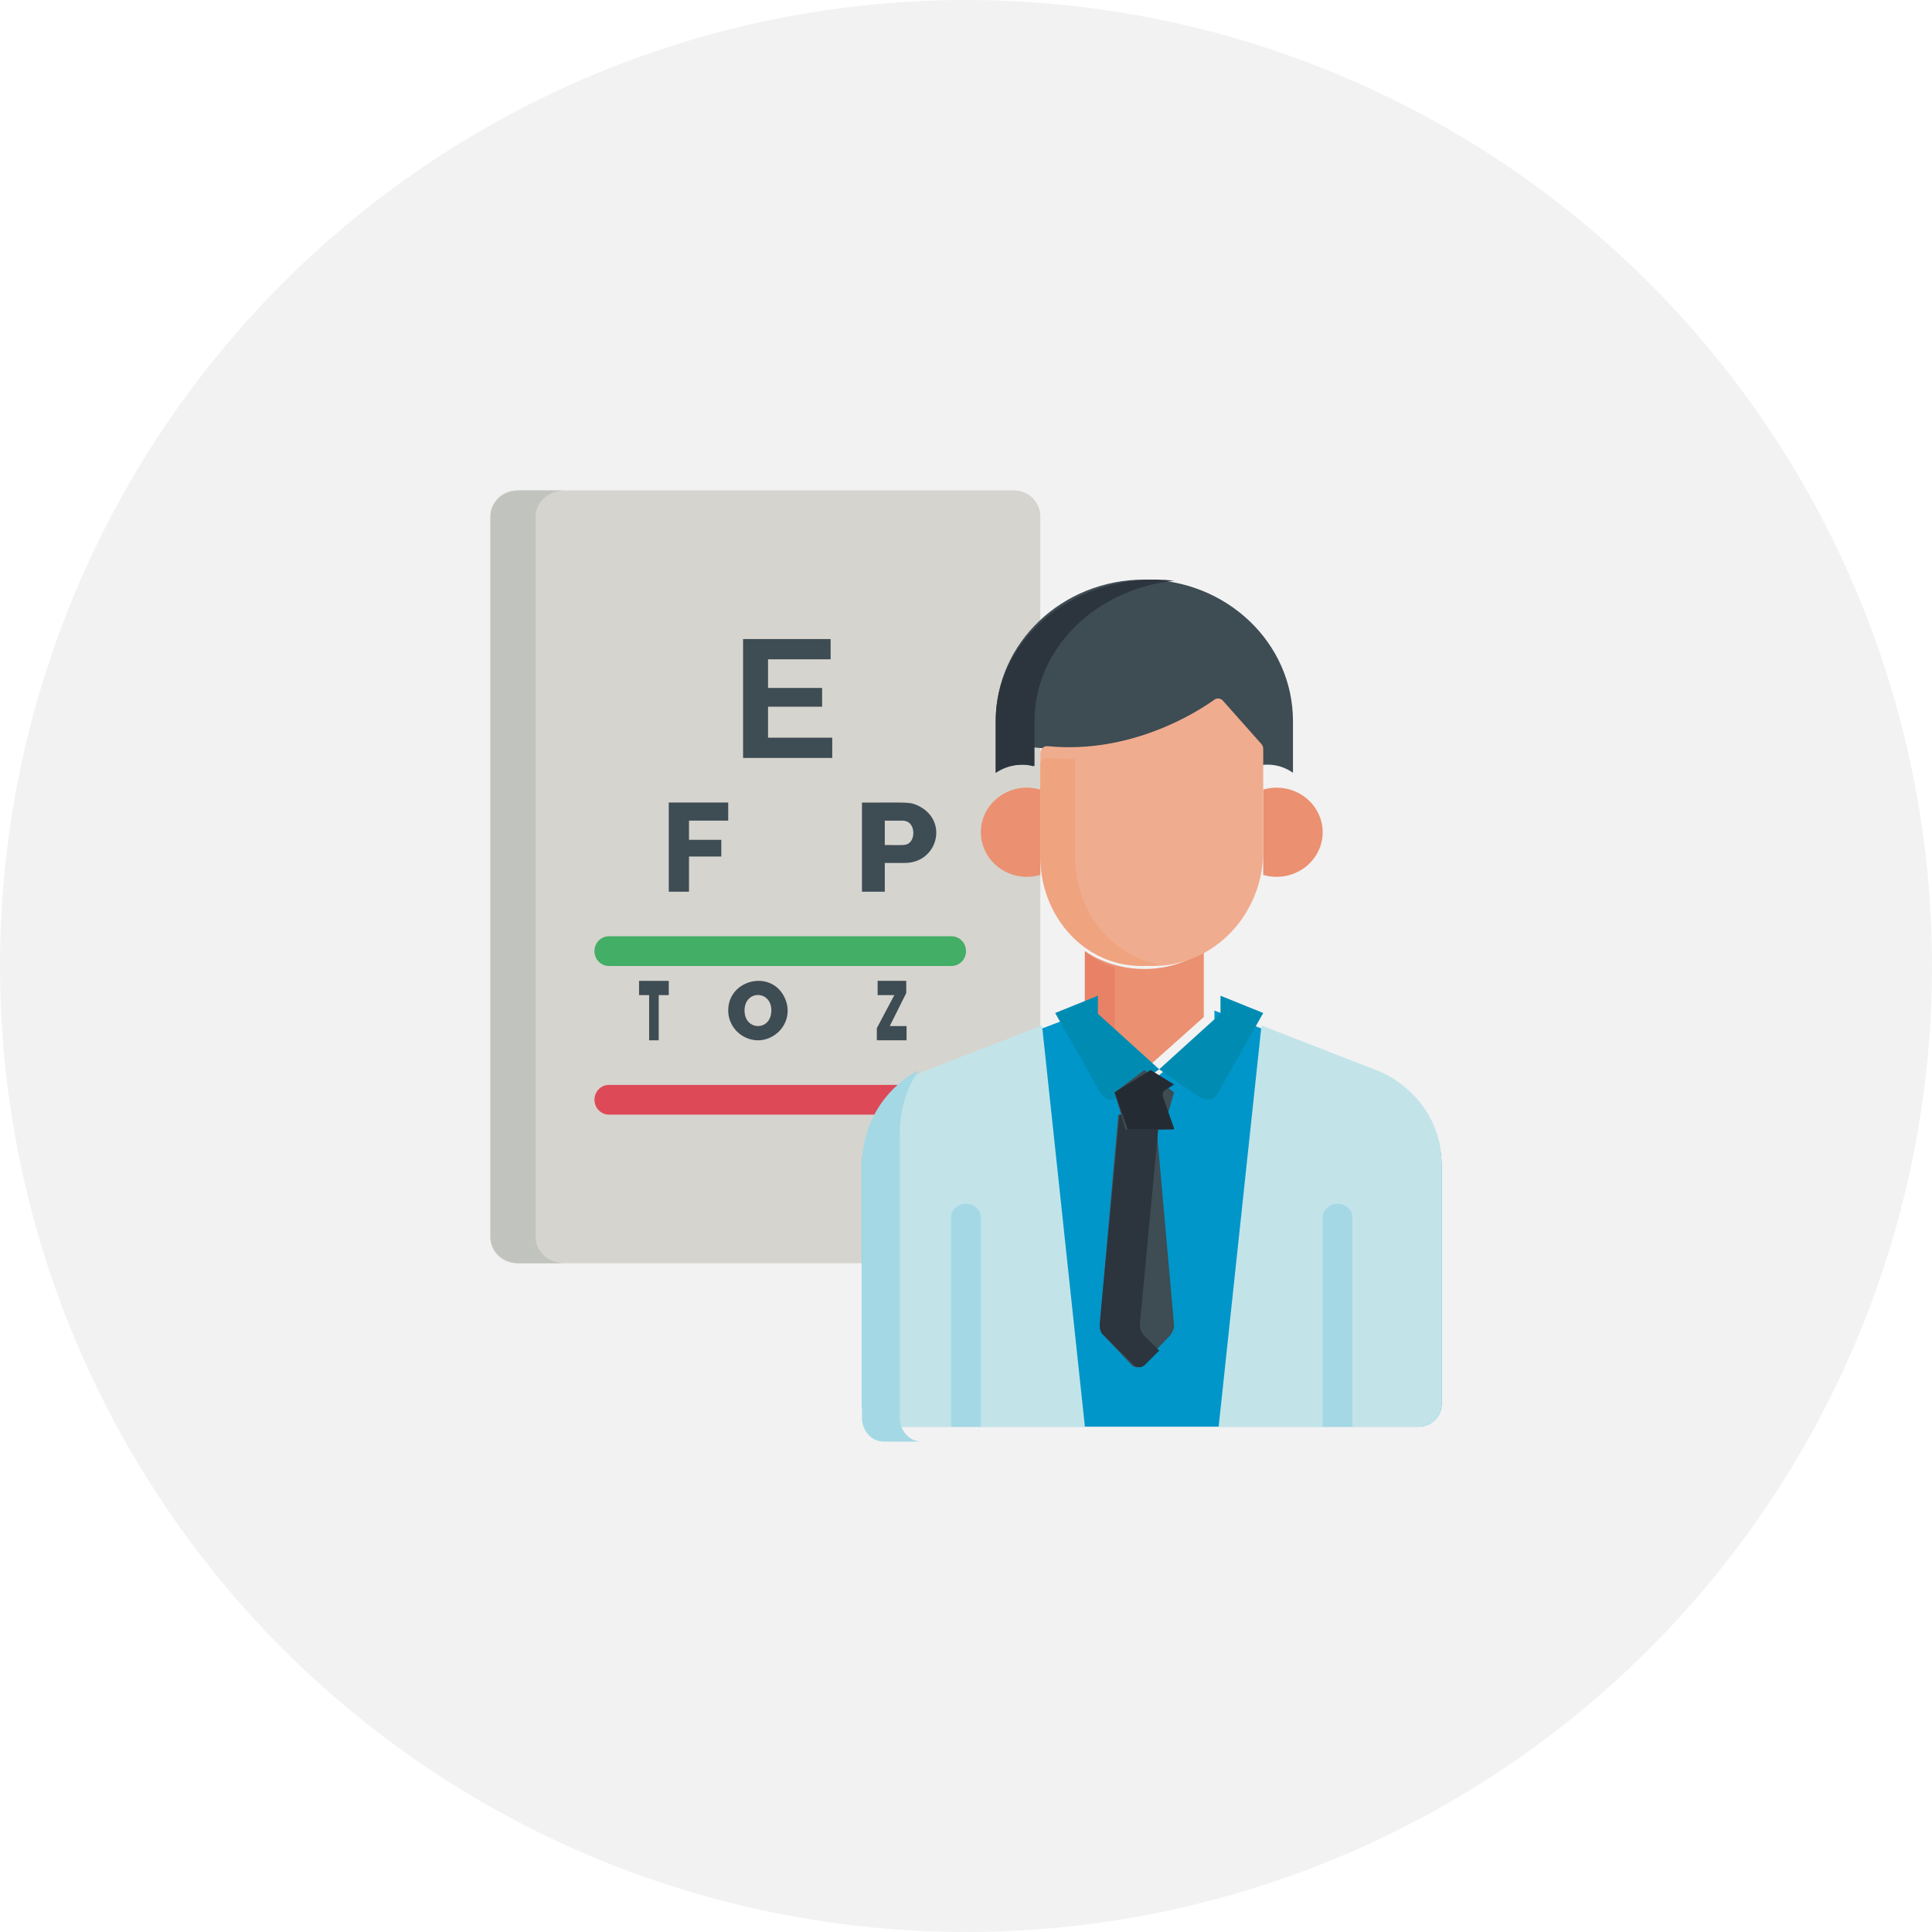 <?xml version="1.0" encoding="UTF-8"?>
<svg width="130px" height="130px" viewBox="0 0 130 130" version="1.1" xmlns="http://www.w3.org/2000/svg" xmlns:xlink="http://www.w3.org/1999/xlink">
    <!-- Generator: Sketch 52.5 (67469) - http://www.bohemiancoding.com/sketch -->
    <title>Group 41</title>
    <desc>Created with Sketch.</desc>
    <g id="Page-1" stroke="none" stroke-width="1" fill="none" fill-rule="evenodd">
        <g id="Artboard" transform="translate(-2102, -631)">
            <g id="Group-41" transform="translate(2102, 631)">
                <circle id="Mask-Copy-2" fill="#F2F2F2" cx="65" cy="65" r="65"></circle>
                <g id="optometrist" transform="translate(33, 33)">
                    <path d="M35.245,0 L1.755,0 C0.786,0 0,0.783 0,1.748 C0,2.016 0,49.074 0,50.252 C0,51.217 0.786,52 1.755,52 C3.215,52 33.792,52 35.245,52 C36.214,52 37,51.217 37,50.252 L37,1.748 C37,0.783 36.214,0 35.245,0" id="Fill-1" fill="#D6D4CE"></path>
                    <path d="M3.04,50.252 L3.04,1.748 C3.04,0.783 3.918,0 5,0 L1.96,0 C0.877,0 0,0.783 0,1.748 L0,50.252 C0,51.217 0.877,52 1.96,52 L5,52 C3.918,52 3.04,51.217 3.04,50.252" id="Fill-2" fill="#C1C3BF"></path>
                    <polyline id="Fill-3" fill="#3E4C54" points="23 16.637 23 18 17 18 17 10 22.89 10 22.89 11.363 18.679 11.363 18.679 13.29 22.318 13.29 22.318 14.552 18.679 14.552 18.679 16.637 23 16.637 23 16.637"></polyline>
                    <polyline id="Fill-4" fill="#3E4C54" points="12 27 12 21 16 21 16 22.217 13.361 22.217 13.361 23.51 15.535 23.51 15.535 24.634 13.361 24.634 13.361 27 12 27"></polyline>
                    <polyline id="Fill-5" fill="#3E4C54" points="12 33.958 11.324 33.958 11.324 37 10.679 37 10.679 33.958 10 33.958 10 33 12 33 12 33.958"></polyline>
                    <polyline id="Fill-6" fill="#3E4C54" points="26 36.183 27.179 33.958 26.053 33.958 26.053 33 27.979 33 27.979 33.817 26.87 36.042 28 36.042 28 37 26 37 26 36.183"></polyline>
                    <path d="M17.098,34.997 C17.098,36.375 18.902,36.408 18.902,34.986 C18.902,33.612 17.098,33.6 17.098,34.997 Z M16,34.986 C16,32.854 19.035,32.174 19.859,34.271 C20.256,35.283 19.788,36.381 18.799,36.827 C17.491,37.416 16,36.43 16,34.986 Z" id="Fill-7" fill="#3E4C54"></path>
                    <path d="M31.025,32 L7.975,32 C7.437,32 7,31.552 7,31 C7,30.448 7.437,30 7.975,30 L31.025,30 C31.563,30 32,30.448 32,31 C32,31.552 31.563,32 31.025,32" id="Fill-8" fill="#42AE66"></path>
                    <path d="M31.025,42 L7.975,42 C7.437,42 7,41.552 7,41 C7,40.448 7.437,40 7.975,40 L31.025,40 C31.563,40 32,40.448 32,41 C32,41.552 31.563,42 31.025,42" id="Fill-9" fill="#DE4957"></path>
                    <path d="M35.719,18.451 C36.007,18.451 36.285,18.492 36.547,18.568 L36.547,17.289 C43.276,18.067 48.524,14.294 48.524,14.294 L51.453,17.289 L51.453,18.568 C51.715,18.492 51.993,18.451 52.281,18.451 C52.926,18.451 53.522,18.656 54,19 L54,15.511 C54,10.258 49.523,6 44,6 C38.477,6 34,10.258 34,15.511 L34,19 C34.478,18.656 35.074,18.451 35.719,18.451" id="Fill-10" fill="#3E4C54"></path>
                    <path d="M36.609,15.511 C36.609,10.651 40.709,6.645 46,6.072 C39.561,5.375 34,9.844 34,15.511 L34,19 C34.511,18.656 35.148,18.451 35.839,18.451 C36.105,18.451 36.363,18.484 36.61,18.541 L36.61,15.511 L36.609,15.511" id="Fill-11" fill="#2C343E"></path>
                    <path d="M59.872,39.249 L48.718,35 L48.718,36.17 L44.5,39.774 L40.282,36.17 L40.282,35 L29.128,39.249 C29.128,39.249 25,40.895 25,45.461 C25,49.52 25,58.031 25,61.49 C25,62.32 25.701,63 26.557,63 C28.036,63 61.02,63 62.443,63 C63.299,63 64,62.32 64,61.49 C64,58.031 64,49.52 64,45.461 C64,40.896 59.872,39.249 59.872,39.249" id="Fill-12" fill="#0096C9"></path>
                    <path d="M29.053,39.143 C29.053,39.143 25,40.796 25,45.382 C25,49.46 25,58.009 25,61.483 C25,62.317 25.688,63 26.529,63 L40,63 L37.117,36 L29.053,39.143" id="Fill-13" fill="#C2E4E9"></path>
                    <path d="M27.549,62.41 C27.549,58.768 27.549,47.555 27.549,43.281 C27.549,41.417 28.128,40.018 28.836,39 C28.615,39.104 25,40.875 25,45.534 C25,49.809 25,58.769 25,62.41 C25,63.284 25.653,64 26.451,64 L29,64 C28.202,64 27.549,63.284 27.549,62.41" id="Fill-14" fill="#A4D8E5"></path>
                    <path d="M59.947,39.143 L51.883,36 L49,63 C50.554,63 61.114,63 62.471,63 C63.312,63 64,62.317 64,61.483 C64,58.009 64,49.46 64,45.382 C64,40.796 59.947,39.143 59.947,39.143" id="Fill-15" fill="#C2E4E9"></path>
                    <path d="M26.535,23.859 C27.872,23.859 28.003,23.921 28.257,23.648 C28.6,23.28 28.547,22.221 27.733,22.221 L26.535,22.221 L26.535,23.859 L26.535,23.859 Z M25,27 L25,21.005 C28.078,21.005 28.197,20.953 28.711,21.182 C30.876,22.147 30.119,25.066 27.883,25.066 L26.535,25.066 L26.535,27 L25,27 Z" id="Fill-16" fill="#3E4C54"></path>
                    <path d="M37,20.131 C35.007,19.547 33,20.992 33,23.001 C33,24.657 34.388,26 36.1,26 C36.413,26 36.715,25.955 37,25.871 L37,20.131" id="Fill-17" fill="#EB9070"></path>
                    <path d="M52,20.129 C52.285,20.045 52.587,20 52.9,20 C54.612,20 56,21.343 56,23 C56,24.657 54.612,26 52.9,26 C52.587,26 52.285,25.955 52,25.871 L52,20.129" id="Fill-18" fill="#EB9070"></path>
                    <path d="M48,35.435 L48,31 C45.612,32.613 42.349,32.587 40,31 L40,35.435 L44,39 L48,35.435" id="Fill-19" fill="#EB9070"></path>
                    <path d="M42,32.102 C41.273,31.903 40.597,31.524 40,31 L40,35.684 L42,38 L42,32.102" id="Fill-20" fill="#E88166"></path>
                    <path d="M33,63 L33,48.912 C33,48.408 32.552,48 32,48 C31.448,48 31,48.408 31,48.912 L31,63 L33,63" id="Fill-21" fill="#A4D8E5"></path>
                    <path d="M58,63 L58,48.912 C58,48.408 57.552,48 57,48 C56.448,48 56,48.408 56,48.912 L56,63 L58,63" id="Fill-22" fill="#A4D8E5"></path>
                    <path d="M41.062,40.569 C41.062,40.569 41.076,40.594 41.076,40.595 C41.156,40.729 41.578,41.33 42.402,40.756 L45,38.951 L40.876,35.214 L40.876,34 L38,35.162 L41.062,40.569" id="Fill-23" fill="#008CB2"></path>
                    <path d="M48.938,40.569 L48.924,40.595 C48.844,40.729 48.422,41.33 47.598,40.756 L45,38.951 L49.124,35.214 L49.124,34 L52,35.162 L48.938,40.569" id="Fill-24" fill="#008CB2"></path>
                    <path d="M41.01,55.987 L41.003,56.075 C40.993,56.236 40.999,56.58 41.187,56.779 C41.438,57.044 43.108,58.806 43.108,58.806 C43.306,59.033 43.629,59.095 43.89,58.806 C44.289,58.368 45.751,56.838 45.751,56.838 C45.751,56.838 46.028,56.484 45.998,56.147 L44.742,42 C43.842,42 43.153,42 42.252,42 L41.01,55.987" id="Fill-25" fill="#3E4C54"></path>
                    <path d="M43.972,56.855 C43.7,56.585 43.692,56.208 43.701,56.054 C45.123,40.986 45.013,42.362 44.979,42 C44.022,42 43.289,42 42.331,42 L41.011,55.987 L41.003,56.075 C40.993,56.236 40.999,56.58 41.199,56.779 C41.466,57.044 43.242,58.806 43.242,58.806 C43.461,59.043 43.817,59.086 44.073,58.806 C44.25,58.623 44.624,58.25 45,57.878 L43.972,56.855" id="Fill-26" fill="#2C343E"></path>
                    <path d="M51.88,17.066 L49.29,14.15 C49.139,13.98 48.892,13.951 48.708,14.082 C47.49,14.954 43.081,17.754 37.491,17.208 C37.365,17.195 37.24,17.24 37.147,17.329 C37.053,17.417 37,17.544 37,17.676 L37,24.255 C37,28.302 40.027,32 44.606,32 C48.683,32 52,28.526 52,24.255 L52,17.386 C52,17.267 51.957,17.153 51.88,17.066" id="Fill-27" fill="#F0AC8E"></path>
                    <path d="M39.335,24.666 C39.335,24.598 39.334,18.123 39.335,18.055 C38.726,18.082 38.095,18.068 37.447,18.002 C37.333,17.99 37.219,18.032 37.134,18.116 C37.049,18.2 37,18.32 37,18.445 L37,24.666 C37,29.025 40.559,32.67 45,31.896 C41.793,31.336 39.335,28.308 39.335,24.666" id="Fill-28" fill="#EFA37E"></path>
                    <path d="M44,39 L42,40.503 L42.728,43 C43.647,43 44.352,43 45.272,43 L46,40.503 L44,39" id="Fill-29" fill="#3E4C54"></path>
                    <path d="M45.266,40.846 C45.19,40.631 45.237,40.445 45.456,40.311 L46,39.974 L44.427,39 L42,40.503 L42.883,43 C43.999,43 44.854,43 45.972,43 L46,42.92 L45.266,40.846" id="Fill-30" fill="#242B33"></path>
                </g>
            </g>
        </g>
    </g>
</svg>